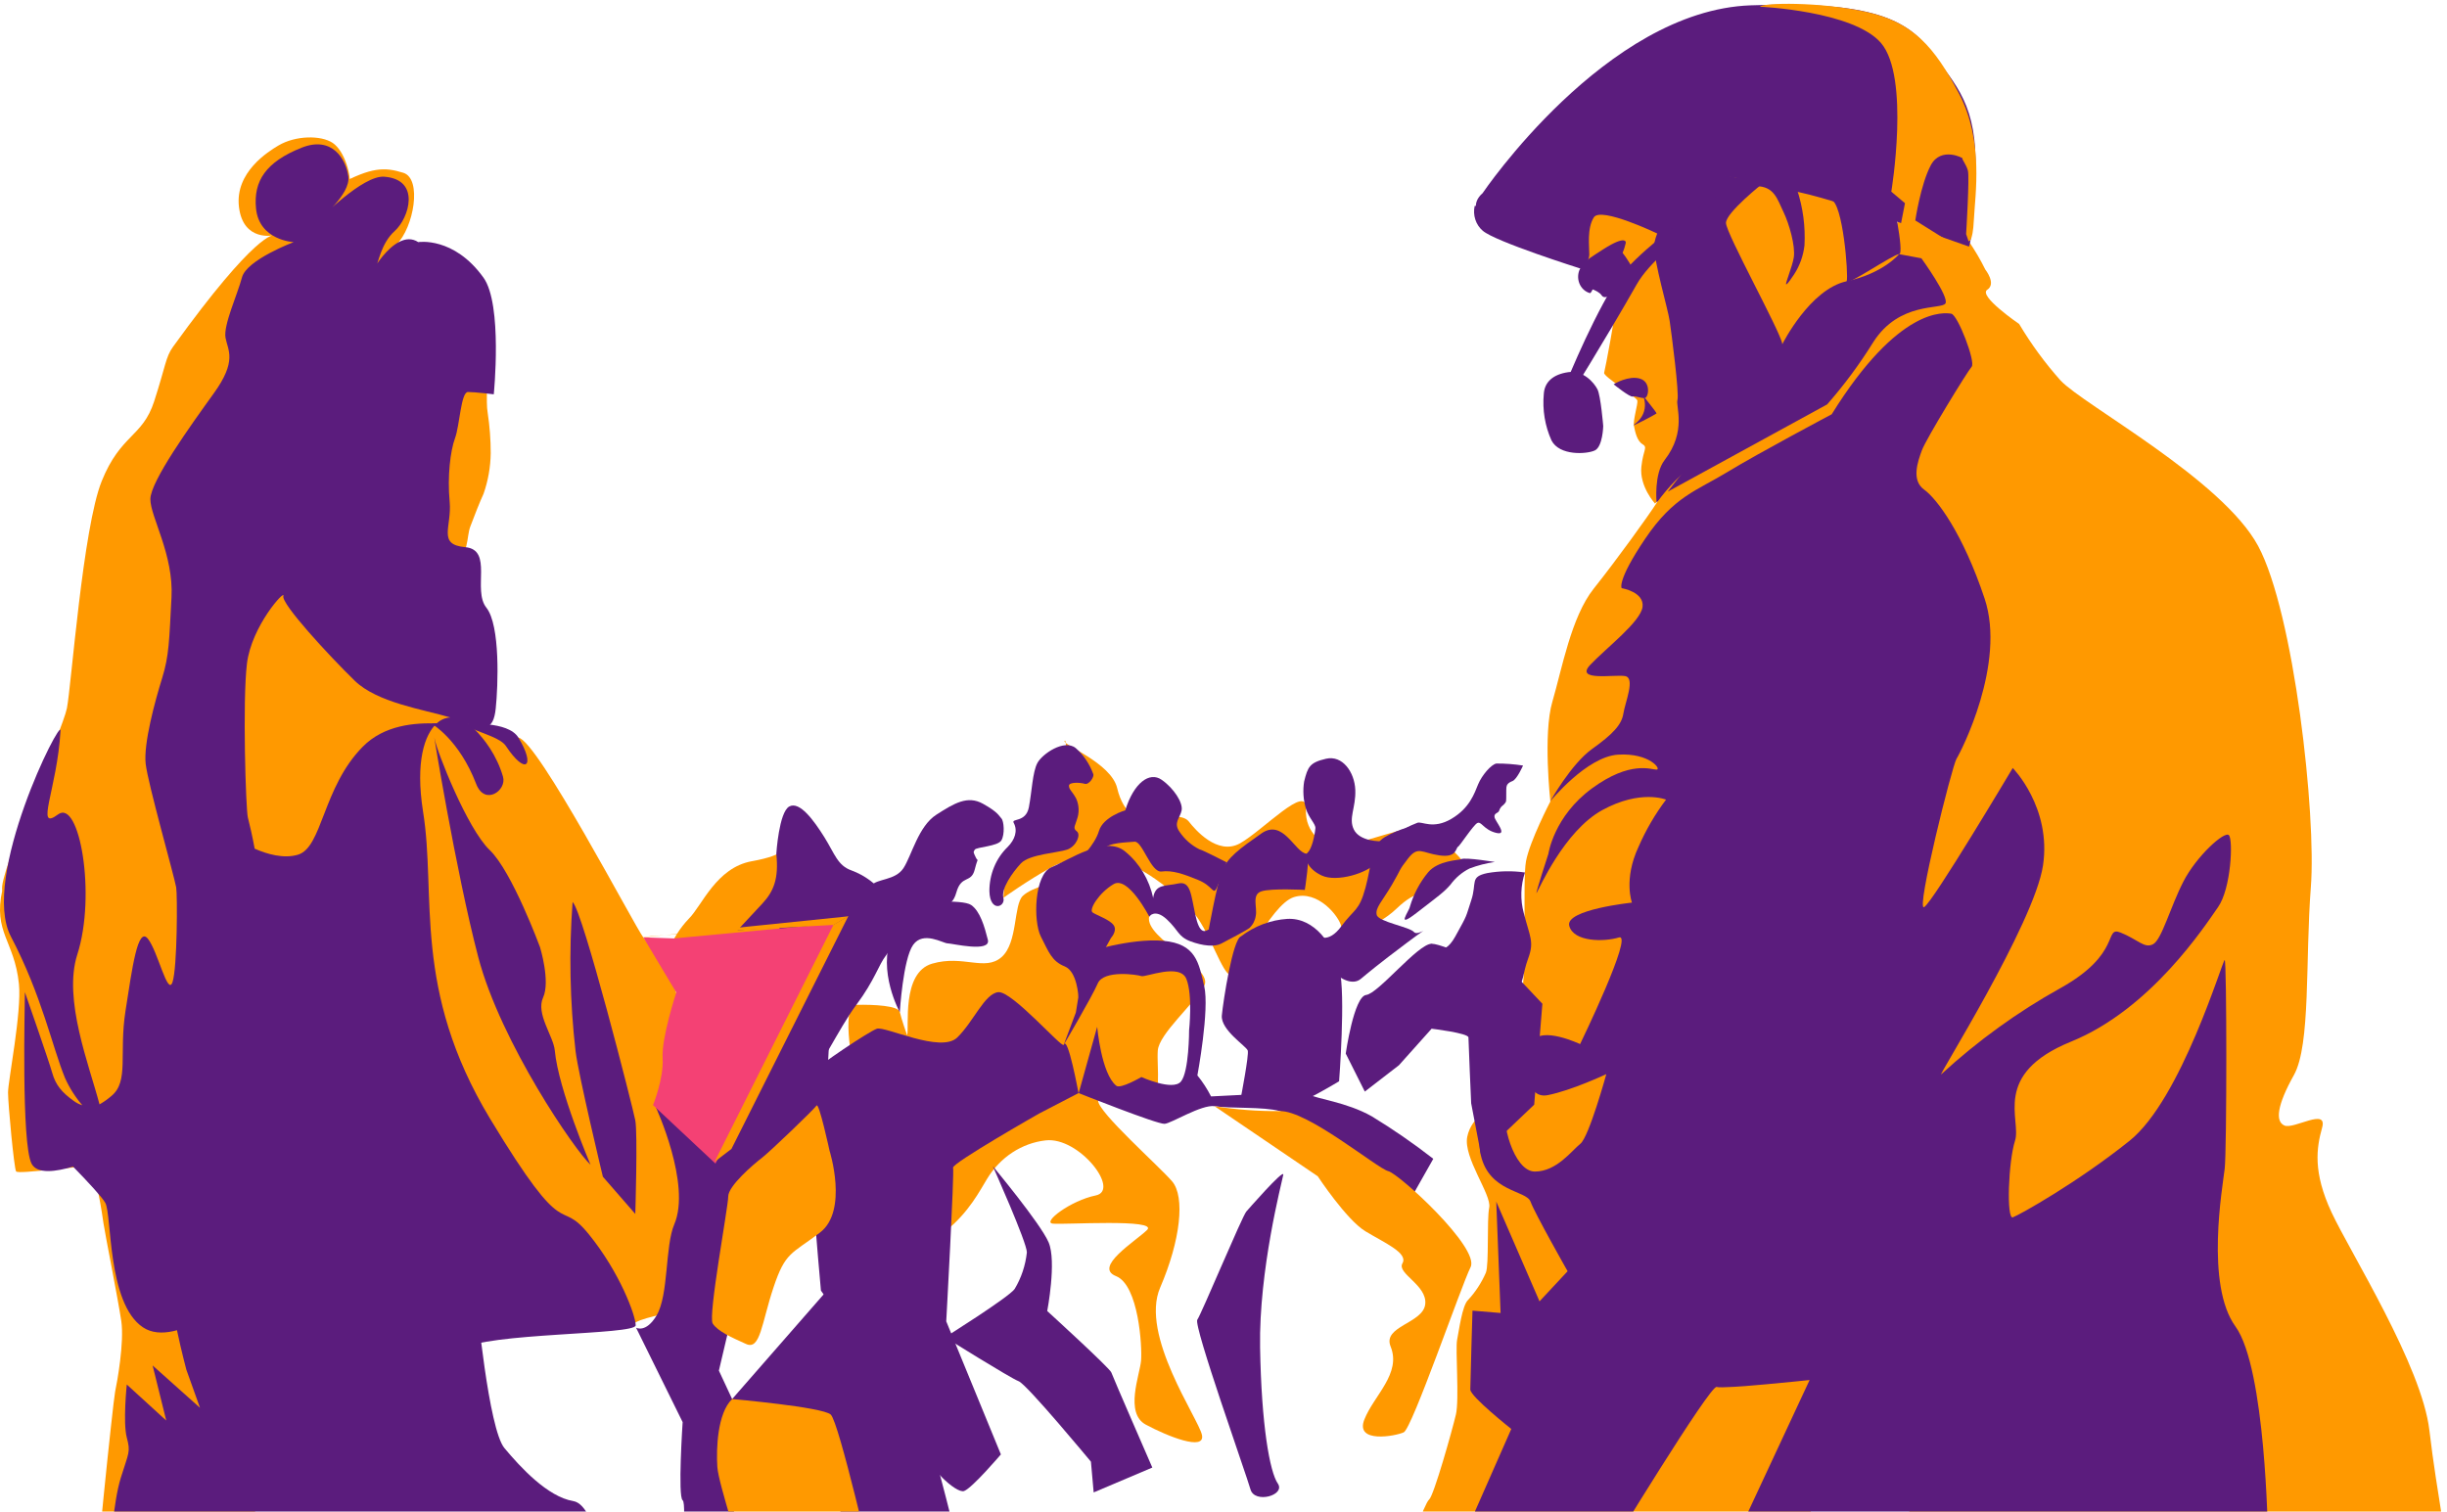 <svg width="573" height="354" viewBox="0 0 573 354" fill="none" xmlns="http://www.w3.org/2000/svg">
<path d="M183.905 196.899C184.214 198.192 184.47 200.194 176.079 201.693C167.688 203.192 164.35 212.185 161.269 215.194C159.238 217.33 157.621 219.877 156.514 222.688C156.514 222.688 176.079 219.988 178.595 220.892C181.111 221.796 189.491 206.487 189.779 205.595C190.067 204.702 183.627 195.698 183.905 196.899Z" fill="#FF9900"/>
<path d="M249.304 173.501C248.494 174.37 260.212 178.604 261.608 184.599C263.005 190.594 266.94 192.997 269.712 192.093C272.484 191.189 276.973 190.594 278.369 192.391C279.766 194.187 285.086 200.491 290.396 197.494C295.706 194.496 306.123 183.386 305.803 189.393C305.483 195.4 310.238 198.089 313.032 198.398C315.825 198.706 333.695 191.601 335.241 193.821C336.787 196.041 341.318 200.137 342.129 201.224C342.939 202.311 338.184 204.656 335.667 207.414C333.151 210.171 332.042 208.008 327.01 212.814C321.977 217.619 314.567 219.336 314.077 216.979C313.586 214.622 308.564 208.317 302.967 210.114C297.369 211.91 290.108 228.683 288.178 228.386C286.249 228.088 283.391 218.752 279.915 214.267C276.439 209.782 264.988 200.537 259.945 201.681C254.902 202.825 251.81 200.022 246.234 203.1C240.657 206.178 234.975 210.262 234.975 210.262C234.975 210.262 235.071 200.182 240.668 197.185C246.266 194.187 248.494 187.585 248.771 186.681C249.049 185.778 250.147 172.62 249.304 173.501Z" fill="#FF9900"/>
<path d="M212.416 242.482C212.97 240.685 211.019 227.791 218.28 225.686C225.541 223.58 230.605 227.539 234.497 224.187C238.389 220.834 237.29 211.887 239.529 209.793C241.768 207.699 247.068 206.796 249.029 205.594C250.991 204.393 264.404 201.99 264.681 204.393C264.958 206.796 270.13 209.45 269.085 214.69C268.04 219.93 284.427 226.612 281.965 230.926C279.502 235.239 271.388 242.15 271.111 246.051C270.833 249.953 272.23 258.042 268.871 257.493C265.513 256.944 257.143 255.09 257.143 257.79C257.143 260.491 271.398 273.088 274.469 276.68C277.54 280.273 276.452 290.467 271.665 301.566C266.878 312.664 280.61 332.16 281.453 336.062C282.295 339.963 273.35 336.359 268.317 333.659C263.285 330.959 266.92 321.966 267.198 318.659C267.475 315.353 266.632 300.971 261.323 298.865C256.013 296.76 265.801 290.776 268.594 288.076C271.388 285.376 249.029 286.875 246.513 286.577C243.997 286.28 250.703 281.177 256.578 279.976C262.453 278.774 252.665 266.177 244.85 267.081C242.087 267.394 239.424 268.363 237.054 269.919C234.684 271.474 232.667 273.577 231.149 276.074C229.475 278.774 226.959 283.877 221.372 288.374C215.785 292.87 203.481 294.369 211.03 282.653C218.578 270.937 219.975 255.96 213.823 257.161C207.671 258.363 200.687 254.758 200.41 253.26C200.133 251.761 196.529 235.411 200.57 235.331C204.611 235.251 210.39 235.525 210.71 237.035C211.03 238.546 212.416 242.482 212.416 242.482Z" fill="#FF9900"/>
<path d="M148.858 310.399C148.858 310.399 146.523 309.872 153.72 308.11C160.917 306.348 167.847 284.381 166.312 276.509C164.777 268.637 159.169 235.548 158.316 232.447C157.463 229.347 152.643 222.15 150.607 219.496C148.57 216.841 125.86 173.363 121.393 172.757C115.917 171.808 110.554 170.219 105.4 168.02C101.87 166.361 94.546 167.196 90.302 182.894C86.059 198.592 86.037 243.752 95.697 256.12C105.357 268.488 129.261 295.868 132.737 301.657C136.213 307.447 148.858 310.399 148.858 310.399Z" fill="#FF9900"/>
<path d="M17.203 163.695C17.203 163.695 2.745 198.523 0.549 208.455C-1.647 218.386 3.385 220.308 4.43 230.411C5.123 236.99 1.882 253.145 1.882 255.868C1.882 258.591 3.289 273.58 3.769 274.346C4.249 275.113 19.517 272.813 20.946 273.328C22.374 273.843 23.995 284.701 24.24 286.543C24.485 288.385 27.663 304.38 28.398 309.369C29.134 314.357 27.418 323.797 26.959 325.936C26.501 328.076 21.692 374.093 22.31 374.265C22.929 374.437 59.372 372.926 58.743 373.43C58.114 373.933 62.496 317.218 61.867 315.547C61.238 313.877 49.648 269.873 49.179 269.873C48.71 269.873 41.822 168.203 41.204 167.871C40.585 167.54 17.203 163.695 17.203 163.695Z" fill="#FF9900"/>
<path d="M70.726 126.041C73.264 127.666 91.997 142.334 95.025 143.959C98.053 145.583 110.219 158.627 111.232 161.888C112.244 165.148 112.18 169.714 109.174 169.611C106.167 169.508 101.614 165.686 96.038 171.121C90.462 176.556 90.984 171.67 84.907 186.876C78.829 202.082 83.382 211.864 71.739 215.663C60.096 219.461 52.995 211.624 51.481 204.69C49.967 197.757 47.952 165.148 49.978 155.915C52.004 146.682 70.726 126.041 70.726 126.041Z" fill="#FF9900"/>
<path d="M113.716 85.664C114.345 87.403 113.716 94.12 114.195 96.671C114.671 99.803 114.91 102.971 114.91 106.145C114.863 109.386 114.297 112.594 113.236 115.63C112.287 117.678 111.103 120.744 110.133 123.307C109.163 125.87 109.899 130.172 106.316 131.247C102.734 132.323 97.008 128.959 96.294 126.121C95.579 123.284 94.865 103.33 97.488 97.186C100.111 91.042 109.664 74.406 113.716 85.664Z" fill="#FF9900"/>
<path d="M93.544 62.267C92.254 58.708 86.699 63.319 92.819 57.301C96.913 53.285 98.885 41.855 94.45 40.47C90.014 39.086 86.933 39.155 79.257 43.274C75.183 45.47 78.02 42.255 75.248 47.015C72.475 51.775 73.04 54.143 72.667 59.887C72.294 65.63 73.595 74.761 75.621 76.34C77.647 77.918 85.035 73.17 87.626 71.98C90.217 70.79 93.544 62.267 93.544 62.267Z" fill="#FF9900"/>
<path d="M81.879 45.47C82.561 41.088 80.621 35.299 77.902 33.468C75.183 31.637 69.202 31.695 65.182 34.086C62.911 35.447 54.957 40.299 55.959 48.502C56.962 56.706 64.105 55.104 64.105 55.104C64.105 55.104 60.118 54.04 40.531 81.202C38.761 83.651 38.825 85.584 36.096 94.005C33.367 102.426 28.259 101.682 23.824 112.666C19.389 123.65 16.691 160.721 15.667 165.881C14.644 171.041 -0.624 205.308 0.549 208.455C1.721 211.601 23.11 270.925 23.11 270.925C30.989 278.831 53.241 261.234 55.586 248.042C57.932 234.85 53.241 217.242 51.481 204.656C49.722 192.07 43.293 156.27 47.387 149.988C51.481 143.707 59.681 121.705 64.958 109.142C70.236 96.579 70.225 65.79 71.356 63.273C72.486 60.756 81.879 45.47 81.879 45.47Z" fill="#FF9900"/>
<path d="M446.086 47.587C446.364 48.948 458.412 52.735 461.013 56.511C462.457 58.613 463.755 60.828 464.894 63.136C464.894 63.136 467.538 66.442 465.342 67.861C463.146 69.28 472.805 75.87 472.805 75.87C475.633 80.609 478.883 85.042 482.508 89.108C487.839 94.829 520.401 112.277 528.781 127.883C537.162 143.49 542.44 190.812 541.117 207.802C539.795 224.793 541.117 244.69 537.151 251.784C533.185 258.877 532.748 262.664 534.944 263.603C537.14 264.541 545.084 259.346 543.762 264.083C542.44 268.82 541.555 274.483 545.969 283.946C550.383 293.408 567.122 319.883 568.882 335.021C570.641 350.158 573.722 363.865 572.848 366.702C571.973 369.54 452.537 362.446 450.33 364.334C448.123 366.222 437.994 306.165 436.235 279.667C434.475 253.168 445.926 84.829 445.926 84.829L438.719 66.442L446.086 47.587Z" fill="#FF9900"/>
<path d="M372.412 46.98C372.114 47.781 371.41 67.346 371.41 67.346C371.41 67.346 378.65 68.49 378.5 70.87C378.351 73.25 375.888 86.465 375.632 87.312C375.376 88.158 383.277 92.975 383.416 93.822C383.554 94.668 382.349 98.501 382.616 99.771C382.883 101.041 383.277 103.204 384.599 104.016C385.921 104.829 384.791 105.24 384.354 109.268C383.842 113.925 387.553 117.952 387.553 117.952C387.553 117.952 409.314 91.98 408.781 92.266C408.248 92.552 438.731 66.499 438.731 66.499L445.064 60.985L439.658 32.53C439.658 32.53 411.158 24.452 410.103 24.177C409.047 23.903 372.412 46.98 372.412 46.98Z" fill="#FF9900"/>
<path d="M347.164 45.253C347.164 45.253 376.037 2.461 409.932 1.249C436.171 0.322 445.927 3.686 452.004 11.832C458.082 19.978 463.082 24.612 462.581 40.367C462.08 56.122 461.056 57.747 461.056 57.747C461.056 57.747 427.652 45.791 419.549 44.703C411.446 43.617 400.357 37.106 380.099 43.617C359.841 50.127 353.273 52.861 349.179 51.774C345.085 50.688 344.626 47.427 347.164 45.253Z" fill="#5B1C7D"/>
<path d="M396.934 39.52C395.569 40.493 387.338 53.674 387.338 57.575C387.338 61.477 390.537 72.209 390.974 75.138C391.411 78.067 393.245 92.209 392.797 93.673C392.349 95.138 395.025 101.007 389.801 107.735C387.253 111.019 387.914 117.689 387.914 117.689C389.202 116.774 390.437 115.777 391.613 114.703C393.053 113.41 410.976 94.165 413.705 90.744C416.435 87.323 417.799 83.433 417.341 80.504C416.883 77.575 404.163 54.646 404.163 52.209C404.163 49.772 412.799 42.941 412.799 42.941L396.934 39.52Z" fill="#5B1C7D"/>
<path d="M428.783 46.843C431.513 47.324 432.877 64.406 432.43 65.871C431.982 67.335 443.337 59.521 444.702 59.521C446.066 59.521 442.879 44.887 442.879 44.887L428.783 46.843Z" fill="#5B1C7D"/>
<path d="M449.882 65.973C448.56 66.442 427.854 84.417 419.474 91.98C411.094 99.543 399.643 106.637 397.446 108.055C393.865 110.744 390.678 113.991 387.989 117.689C385.984 120.824 378.489 131.224 373.201 137.849C367.912 144.474 365.737 156.762 363.509 164.336C361.28 171.91 363.04 187.7 363.04 187.7C363.04 187.7 358.22 196.967 357.335 201.693C356.45 206.418 357.783 228.649 356.013 234.324C354.243 239.999 352.932 252.768 352.495 255.125C352.058 257.482 352.687 266.658 352.687 266.658C352.687 266.658 351.493 257.951 350.501 258.58C349.509 259.209 344.573 261.349 343.581 266.223C342.59 271.097 349.318 279.815 348.72 282.79C348.123 285.765 348.72 296.177 347.931 298.088C346.896 300.449 345.49 302.601 343.773 304.449C342.387 305.73 341.641 311.669 341.204 313.797C340.767 315.925 341.747 327.744 340.926 331.268C340.105 334.792 335.745 350.318 334.646 351.199C333.548 352.08 329.188 364.391 329.188 364.391C329.188 364.391 416.414 366.817 418.376 366.393C420.338 365.97 438.42 314.907 438.42 314.907C438.42 314.907 442.355 161.785 440.788 161.373C439.22 160.961 449.882 65.973 449.882 65.973Z" fill="#FF9900"/>
<path d="M417.414 80.504C417.414 80.504 423.811 67.724 432.426 65.87C441.041 64.017 444.699 59.52 444.699 59.52L449.923 60.493C449.923 60.493 456.491 69.555 455.552 71.065C454.614 72.575 444.763 70.561 438.664 80.115C435.447 85.297 431.83 90.181 427.852 94.714L390.535 115.138L417.414 80.504Z" fill="#5B1C7D"/>
<path d="M428.918 97.026C428.918 97.026 411.859 106.064 404.577 110.504C397.295 114.943 391.953 116.225 385.247 126.167C378.54 136.11 379.734 137.746 379.734 137.746C379.734 137.746 385.065 138.627 384.628 142.128C384.191 145.629 376.099 151.762 372.377 155.709C368.656 159.657 378.092 157.906 380.545 158.341C382.997 158.776 380.545 164.473 380.139 167.105C379.734 169.737 377.687 171.922 372.793 175.423C367.899 178.924 362.995 187.7 362.995 187.7C362.995 187.7 371.525 177.185 378.913 176.739C386.302 176.293 389.128 180.251 387.901 180.251C386.675 180.251 381.771 178.055 372.793 184.633C363.816 191.212 362.579 199.965 362.579 199.965C362.579 199.965 359.38 209.748 359.828 209.118C360.276 208.489 366.225 194.633 375.203 189.725C384.18 184.816 390.13 187.276 390.13 187.276C387.564 190.676 385.394 194.399 383.669 198.363C380.118 205.972 382.144 211.395 382.144 211.395C382.144 211.395 366.449 213.031 367.462 216.83C368.475 220.628 375.565 220.628 379.105 219.553C382.645 218.477 370 244.53 370 244.53C370 244.53 360.884 240.193 358.858 243.992C356.832 247.791 356.832 257.573 362.408 256.486C367.985 255.399 376.141 251.566 376.141 251.566C376.141 251.566 372.1 266.234 370.074 267.859C368.049 269.484 364.498 274.381 359.412 274.381C354.327 274.381 351.309 261.887 352.823 259.713C354.337 257.539 344.731 261.887 346.756 270.571C348.782 279.255 357.419 278.728 358.399 281.44C359.38 284.152 367.078 297.721 367.078 297.721L360.5 304.781L350.371 281.429L351.384 307.504L344.805 306.955C344.805 306.955 344.294 323.797 344.294 325.433C344.294 327.069 353.889 334.666 353.889 334.666L340.732 364.54L376.674 363.396C376.674 363.396 400.461 324.289 401.986 324.826C403.511 325.364 423.747 323.202 423.747 323.202L404.012 365.535L531.061 359.563C531.061 359.563 530.56 320.444 523.47 310.673C516.38 300.902 520.431 278.076 520.943 273.729C521.455 269.381 521.444 224.839 520.943 224.839C520.442 224.839 510.814 257.436 498.67 267.173C486.526 276.909 472.846 284.564 471.332 285.101C469.818 285.639 470.266 272.07 471.844 267.173C473.422 262.276 466.236 251.566 484.98 243.946C503.724 236.326 516.348 216.784 519.397 212.436C522.446 208.088 522.947 196.681 521.934 195.606C520.922 194.53 514.343 200.491 511.272 206.464C508.202 212.436 506.208 220.045 504.182 221.132C502.156 222.219 500.642 220.045 496.591 218.42C492.539 216.796 497.092 223.306 482.421 231.452C472.461 236.992 463.128 243.741 454.603 251.566C453.089 253.191 476.375 216.258 478.401 202.677C480.427 189.096 471.311 179.862 471.311 179.862C471.311 179.862 452.578 211.361 450.562 212.448C448.547 213.535 457.141 179.267 458.154 177.688C459.167 176.109 469.797 155.412 464.732 140.206C459.668 125 453.591 116.842 450.562 114.668C447.534 112.495 449.038 108.158 450.051 105.435C451.064 102.712 460.713 86.969 461.694 85.882C462.675 84.795 458.431 73.696 456.906 73.468C455.382 73.239 444.688 71.625 428.918 97.026Z" fill="#5B1C7D"/>
<path d="M345.317 48.216C345.082 49.276 345.133 50.386 345.466 51.416C345.798 52.446 346.398 53.352 347.194 54.029C350.019 56.557 370.021 62.873 370.021 62.873C370.021 62.873 372.154 61.603 372.154 59.589C372.154 57.575 371.599 53.491 373.22 50.905C374.841 48.319 388.253 54.772 388.253 54.772L400.131 36.054C400.131 36.054 369.211 37.77 368.422 37.988C367.633 38.205 358.997 48.971 358.997 48.971L345.317 48.216Z" fill="#5B1C7D"/>
<path d="M411.191 39.681C411.021 39.864 383.928 56.706 377.723 67.014C371.518 77.323 365.803 91.968 365.803 91.968L367.082 93.673C367.082 93.673 375.974 79.451 383.299 66.534C388.918 56.614 412.631 42.507 412.631 42.507L411.191 39.681Z" fill="#5B1C7D"/>
<path d="M361.504 92.243C361.685 89.451 363.7 87.666 367.229 87.163C370.759 86.659 373.285 89.646 374.064 91.179C374.842 92.712 375.418 99.783 375.418 99.783C375.418 99.783 375.311 104.634 373.435 105.504C371.558 106.373 365.172 106.808 363.295 103.135C361.773 99.751 361.153 95.982 361.504 92.243Z" fill="#5B1C7D"/>
<path d="M370.02 62.873C370.457 61.911 369.956 61.866 375.437 58.376C380.917 54.886 380.704 56.831 380.704 56.831C380.704 56.831 380.192 59.211 379.637 59.578C378.02 60.001 376.62 61.085 375.735 62.598C373.677 65.527 372.824 68.651 372.313 68.651C371.764 68.501 371.254 68.218 370.824 67.822C370.394 67.427 370.055 66.93 369.833 66.371C369.611 65.812 369.513 65.205 369.545 64.598C369.578 63.991 369.74 63.401 370.02 62.873Z" fill="#5B1C7D"/>
<path d="M405.549 48.914C405.549 48.914 406.903 43.548 411.189 43.594C415.475 43.639 416.147 46.569 417.661 49.726C418.93 52.369 420.455 57.575 420.039 60.298C419.698 62.484 417.906 66.648 418.269 66.591C418.631 66.534 419.484 65.161 420.145 64.211C421.442 62.211 422.265 59.902 422.544 57.484C422.784 53.044 422.193 48.597 420.807 44.406C419.922 41.786 414.175 38.949 413.62 38.949C413.066 38.949 405.442 41.431 404.557 44.761C403.673 48.09 405.549 48.914 405.549 48.914Z" fill="#5B1C7D"/>
<path d="M377.85 90.001C378.074 89.841 381.4 87.895 384.012 88.673C386.625 89.451 386.038 92.953 385.238 93.181C384.439 93.41 382.989 92.644 382.338 92.873C381.688 93.101 377.85 90.001 377.85 90.001Z" fill="#5B1C7D"/>
<path d="M384.364 92.06C384.503 91.9 386.955 96.282 382.669 99.44C381.4 100.366 387.701 97.048 387.882 96.843C388.064 96.636 384.236 92.186 384.364 92.06Z" fill="#5B1C7D"/>
<path d="M371 67.163C371 67.163 374.199 67.862 375.052 69.177C375.905 70.493 378.314 68.353 378.879 67.541C379.444 66.729 382.078 62.965 381.982 62.404C381.886 61.843 379.444 58.273 379.156 58.377C378.869 58.479 371.469 67.266 371 67.163Z" fill="#5B1C7D"/>
<path d="M412.117 1.569C412.117 1.569 433.942 2.542 440.446 10.047C447.334 18.056 442.877 44.887 442.877 44.887L446.076 47.587L445.01 53.044C447.917 53.349 450.752 54.193 453.39 55.539C456.057 56.881 458.563 58.564 460.854 60.55L461.141 59.532L448.496 51.626C448.496 51.626 449.733 43.228 452.111 38.72C454.488 34.212 459.851 37.049 459.574 37.129C459.297 37.209 460.395 38.434 460.811 39.944C461.227 41.454 460.395 54.818 460.395 54.818L460.96 56.477C460.96 56.477 461.941 57.083 462.218 51.363C462.496 45.642 464.553 33.033 458.774 22.004C452.996 10.974 447.952 5.196 437.003 2.782C426.053 0.368 412.778 0.631 412.117 1.569Z" fill="#FF9900"/>
<path d="M355.351 228.912C353.432 228.569 338.43 221.029 335.232 221.029C332.033 221.029 322.789 232.676 319.91 233.02C317.032 233.363 315.123 246.749 315.123 246.749L319.59 255.651L327.576 249.484L335.232 240.926C335.232 240.926 343.857 241.955 343.857 242.974C343.857 243.992 344.497 258.397 344.497 258.397L346.821 270.559L359.253 258.717L361.173 235.079L355.351 228.912Z" fill="#5B1C7D"/>
<path d="M321.232 261.452C315.272 258.077 308.139 257.345 306.54 256.315C305.474 255.663 292.519 256.315 283.585 256.784C282.688 255.024 281.616 253.374 280.386 251.864C280.386 251.864 283.265 236.452 281.985 230.96C280.706 225.469 280.066 221.029 272.389 220.343C264.713 219.656 254.2 223.089 254.2 223.089L251.929 237.127L249.082 244.702C249.082 244.702 255.661 233.546 257.057 230.32C258.454 227.093 266.323 228.26 267.272 228.604C268.22 228.947 276.302 225.469 277.816 229.29C279.33 233.111 278.445 241.281 278.445 241.281C278.445 241.281 278.445 251.04 276.526 253.306C274.607 255.571 267.272 252.242 267.272 252.242C267.272 252.242 262.41 255.091 261.407 254.29C257.878 251.498 256.919 240.48 256.919 240.48L252.59 256.006C252.59 256.006 270.929 263.317 272.699 263.203C274.309 263.1 281.335 258.626 284.427 259.072C288.223 259.667 295.867 259.152 299.663 260.216C303.459 261.28 321.584 274.118 321.584 274.118L330.199 280.983L335.626 271.395C331.004 267.796 326.199 264.477 321.232 261.452Z" fill="#5B1C7D"/>
<path d="M232.471 273.111C232.471 273.111 240.521 291.108 240.457 293.316C240.128 296.372 239.147 299.305 237.589 301.886C236.224 303.831 221.297 313.19 221.297 313.19C221.297 313.19 236.629 322.778 238.537 323.488C240.446 324.197 255.458 342.332 255.458 342.332L256.098 349.529L269.831 343.705C269.831 343.705 260.576 322.458 260.235 321.44C259.894 320.421 245.223 307.046 245.223 307.046C245.223 307.046 247.462 295.399 245.542 290.948C243.623 286.497 232.471 273.111 232.471 273.111Z" fill="#5B1C7D"/>
<path d="M291.859 283.729C290.899 284.758 281.325 307.756 280.365 309.083C279.406 310.41 291.859 345.387 292.818 348.819C293.778 352.252 301.114 350.192 299.216 347.446C297.318 344.701 295.377 333.717 295.068 315.593C294.759 297.47 300.175 276.875 300.495 275.159C300.815 273.443 291.859 283.729 291.859 283.729Z" fill="#5B1C7D"/>
<path d="M290.579 219.312C288.671 219.999 286.432 234.392 286.112 237.813C285.792 241.234 291.859 245.01 292.179 246.04C292.498 247.07 290.569 257.035 290.569 257.035C290.569 257.035 303.363 257.035 303.672 258.031C303.981 259.026 313.567 253.237 313.567 253.237C313.567 253.237 315.145 232.836 313.652 227.024C312.159 221.212 307.82 214.862 301.433 215.205C297.528 215.456 293.767 216.88 290.579 219.312Z" fill="#5B1C7D"/>
<path d="M249.085 244.701C248.722 245.594 236.951 232.024 233.752 232.367C230.554 232.711 228.006 239.232 224.157 242.985C220.308 246.738 207.236 240.251 205.317 240.937C203.398 241.624 191.595 249.495 189.675 251.555C187.756 253.614 192.234 302.264 192.234 302.264C192.234 302.264 218.09 338.236 217.45 340.627C216.81 343.018 223.847 349.883 225.756 349.197C227.664 348.51 234.371 340.627 234.371 340.627L221.576 309.46C221.576 309.46 223.496 274.507 223.176 273.477C222.856 272.447 243.295 260.811 243.295 260.811L252.55 256.006C252.55 256.006 250.033 242.276 249.085 244.701Z" fill="#5B1C7D"/>
<path d="M212.98 211.659C214.548 211.384 225.295 210.514 227.395 211.945C229.496 213.375 230.541 217.002 231.319 220.091C232.097 223.18 222.939 220.938 221.894 220.938C220.849 220.938 216.19 217.951 213.823 221.292C211.456 224.633 210.699 237.059 210.699 237.059C210.699 237.059 205.368 227.402 208.865 219.118C212.362 210.835 212.98 211.659 212.98 211.659Z" fill="#5B1C7D"/>
<path d="M194.706 301.04L171.441 327.664C171.441 327.664 195.474 346.382 196.647 348.877C197.819 351.371 194.312 375.924 196.252 375.501C198.193 375.078 225.711 367.606 225.711 367.606C225.711 367.606 217.576 333.911 216.414 333.488C215.252 333.064 194.706 301.04 194.706 301.04Z" fill="#5B1C7D"/>
<path d="M176.867 246.132C176.867 247.379 172.603 303.534 172.219 304.792C171.835 306.051 168.338 321.005 168.338 321.005L171.44 327.664L171.835 344.723C171.835 344.723 171.056 353.453 172.219 354.7C173.381 355.947 177.294 370.1 177.294 371.348C177.294 372.595 164.883 368.43 161.781 369.677C158.678 370.924 161.013 352.206 159.851 351.371C158.689 350.535 159.851 333.064 159.851 333.064L148.943 310.948C148.943 310.948 151.236 312.298 153.752 308.076C156.599 303.293 155.714 291.829 157.889 286.749C161.919 277.356 153.56 259.289 153.56 259.289L176.867 246.132Z" fill="#5B1C7D"/>
<path d="M249.305 226.326C246.309 225.125 245.594 223.008 243.739 219.359C241.884 215.709 242.193 204.771 246.213 203.112C250.232 201.453 258.879 195.48 263.517 199.462C266.82 202.166 269.133 206.029 270.053 210.377C270.242 211.122 270.256 211.906 270.095 212.659C269.933 213.411 269.6 214.109 269.125 214.69C269.125 214.69 264.178 205.068 260.777 207.059C257.376 209.05 254.913 213.031 255.84 213.695C256.768 214.359 259.849 215.354 260.777 216.681C261.705 218.008 260.159 219.656 260.159 219.656L252.525 233.512C252.525 233.512 252.301 227.539 249.305 226.326Z" fill="#5B1C7D"/>
<path d="M283.041 217.677C283.041 217.677 284.896 207.379 286.122 204.118C287.349 200.858 290.27 198.775 295.377 195.194C300.484 191.613 303.235 199.691 305.933 199.931C306.903 200.022 305.538 208.421 305.538 208.421C305.538 208.421 297.723 207.986 295.377 208.752C293.031 209.519 294.46 212.459 294.055 214.473C293.902 215.577 293.384 216.584 292.594 217.311L283.041 217.677Z" fill="#5B1C7D"/>
<path d="M179.428 224.587C179.428 224.587 184.354 218.088 188.512 223.363C192.67 228.637 192.67 237.573 192.67 237.573L196.839 228.237C196.839 228.237 192.222 217.242 188.075 213.214C183.927 209.187 182.029 220.525 179.428 224.587Z" fill="#5B1C7D"/>
<path d="M148.858 310.398C148.858 312.687 113.748 312.08 107.99 316.016C102.233 319.952 77.07 328.956 67.112 325.021C59.84 322.137 52.015 319.3 48.315 308.499C43.4 311.359 37.493 313.556 33.463 310.856C25.072 305.227 26.234 284.54 24.656 281.714C23.909 280.376 20.647 276.852 17.107 273.225C13.237 274.369 8.705 275.101 7.383 272.515C4.973 267.767 5.826 235.399 5.826 232.367C5.826 232.367 11.424 248.385 12.224 251.246C13.023 254.106 14.463 255.822 17.245 257.824C17.867 258.285 18.555 258.633 19.282 258.854C17.644 256.958 16.278 254.81 15.23 252.481C12.256 245.262 9.814 233.191 2.564 219.37C-4.686 205.548 14.377 167.654 14.175 171.132C13.364 184.953 8.087 194.839 13.588 190.743C18.61 186.99 22.577 209.644 18.099 223.557C14.719 234.06 20.924 249.552 23.302 258.648C24.281 258.09 25.209 257.435 26.074 256.692C30.264 253.259 27.812 246.841 29.39 236.726C30.968 226.612 32.268 216.898 34.625 219.85C36.981 222.802 39.252 233.385 40.393 230.022C41.534 226.658 41.555 209.427 41.257 207.825C40.713 204.873 34.657 183.626 34.113 178.901C33.569 174.175 36.309 164.141 37.962 158.832C39.615 153.524 39.615 149.977 40.158 139.942C40.702 129.908 35.211 121.053 35.211 116.911C35.211 112.769 44.562 99.748 50.063 92.117C55.565 84.485 53.369 82.083 52.814 79.131C52.26 76.179 55.565 69.097 56.663 64.966C57.761 60.836 68.765 56.705 68.765 56.705C68.765 56.705 60.683 56.328 59.947 48.811C59.318 42.369 62.282 37.918 70.609 34.6C77.753 31.74 81.026 37.243 81.57 41.374C82.114 45.504 74.831 51.385 74.831 51.385C74.831 51.385 84.918 41.019 89.961 41.385C98.65 42.026 95.75 51.122 92.456 54.074C89.161 57.026 88.607 61.717 87.871 62.849C85.035 67.243 92.072 52.827 97.936 56.705C97.936 56.705 106.253 55.321 113.215 65.023C117.736 71.316 115.625 92.346 115.625 92.346C115.625 92.346 111.232 91.808 109.579 91.808C107.927 91.808 107.649 99.668 106.551 102.62C105.453 105.572 104.739 111.579 105.293 117.494C105.847 123.409 102.34 127.551 108.939 128.146C115.539 128.741 110.592 138.18 113.887 142.311C117.181 146.441 116.637 160.617 116.083 165.926C115.529 171.235 113.332 171.235 107.841 168.878C109.462 170.274 106.668 169.599 102.254 169.439C103.136 168.586 104.267 168.088 105.453 168.031C99.152 166.144 88.394 164.599 83.062 159.427C77.007 153.524 65.801 141.373 66.355 139.599C66.909 137.826 58.892 146.579 57.825 155.434C56.759 164.29 57.569 189.656 58.039 191.452C58.508 193.249 59.105 195.88 59.638 198.763C62.602 200.068 66.43 201.155 69.746 200.182C75.514 198.489 75.514 184.427 84.95 174.873C89.993 169.759 97.19 169.256 102.254 169.439C99.429 172.024 97.233 178.363 99.056 190.033C102.254 209.713 96.433 231.646 114.772 262.024C133.11 292.401 130.498 280.01 137.834 289.014C145.169 298.019 148.858 308.144 148.858 310.398Z" fill="#5B1C7D"/>
<path d="M40.702 302.287C39.007 303.431 43.634 320.776 43.634 320.776L46.833 329.712L35.734 319.792L38.932 332.698L29.688 324.254C29.688 324.254 28.761 333.19 29.688 336.668C30.616 340.147 30.147 340.101 28.291 346.096C26.436 352.092 25.988 362.48 25.519 364.963C25.05 367.446 24.592 371.416 24.592 371.416L142.099 373.396C142.099 373.396 140.243 352.549 134.23 351.554C128.217 350.558 121.851 343.613 118.12 339.151C114.388 334.689 111.637 304.895 111.637 304.895L40.702 302.287Z" fill="#5B1C7D"/>
<path d="M107.819 168.867C106.167 166.579 114.888 171.91 117.788 181.91C118.716 185.137 113.524 188.775 111.519 183.638C107.5 173.123 101.07 169.496 101.07 169.496L107.819 168.867Z" fill="#5B1C7D"/>
<path d="M138.283 272.79C134.786 269.667 117.258 244.187 112.001 224.198C106.745 204.21 101.168 169.794 101.744 172.929C102.32 176.064 109.421 194.084 114.667 199.084C119.912 204.084 126.448 221.818 126.448 221.818C126.448 221.818 128.922 229.827 127.173 233.626C125.425 237.425 129.604 242.676 129.913 246.029C130.745 255.17 138.283 272.79 138.283 272.79Z" fill="#5B1C7D"/>
<path d="M134.081 211.258C136.406 213.134 148.177 259.312 148.763 262.39C149.349 265.468 148.763 284.312 148.763 284.312L141.172 275.593C141.172 275.593 135.435 251.715 134.774 246.166C133.447 234.585 133.215 222.889 134.081 211.258Z" fill="#5B1C7D"/>
<path d="M109.176 169.611C109.485 170.938 116.884 172.334 118.43 174.668C123.122 181.762 125.499 179.496 121.395 172.757C118.942 168.73 109.176 169.611 109.176 169.611Z" fill="#5B1C7D"/>
<path d="M157.829 219.781L202.055 215.617L176.018 280.456L152.914 258.82C152.914 258.82 155.451 252.596 155.163 247.802C154.875 243.008 158.362 232.447 158.362 232.447L150.643 219.53L157.829 219.781Z" fill="#F44174"/>
<path d="M283.043 217.676C282.083 218.191 280.91 218.889 279.897 214.244C278.884 209.599 278.831 206.235 275.856 206.921C272.882 207.608 270.525 206.921 270.014 210.354C269.897 211.832 269.585 213.284 269.086 214.667C269.086 214.667 270.419 212.722 273.202 215.296C275.984 217.871 275.856 219.37 278.756 220.457C281.657 221.544 284.45 221.807 285.964 220.994C287.478 220.182 292.159 217.791 292.596 217.287C293.033 216.784 290.89 210.686 290.389 210.548C289.888 210.411 284.045 217.15 283.043 217.676Z" fill="#5B1C7D"/>
<path d="M308.277 218.729C308.469 219.358 311.039 221.109 314.078 216.955C317.116 212.802 318.225 213.523 319.75 207.894C321.274 202.265 320.997 197.951 324.313 196.029C327.629 194.107 331.649 192.757 335.242 193.798C338.835 194.839 342.161 197.802 341.468 198.249C340.775 198.695 341.191 200.926 337.044 200.331C332.896 199.736 332.064 198.043 329.708 201.075C327.352 204.107 328.322 203.146 325.976 207.15C323.631 211.155 321.967 212.642 322.383 214.278C322.799 215.914 330.124 217.093 331.094 218.283C332.064 219.473 336.351 215.617 329.431 220.811C322.511 226.006 320.443 227.779 318.641 229.267C316.839 230.754 313.8 229.713 310.346 225.834C306.891 221.955 308.139 218.283 308.277 218.729Z" fill="#5B1C7D"/>
<path d="M335.274 221.029C335.274 221.029 337.726 224.816 340.776 219.324C343.825 213.832 343.121 215.022 344.507 210.869C345.893 206.715 344.092 205.377 348.239 204.484C351.166 203.966 354.148 203.916 357.089 204.336C356.062 207.39 355.965 210.715 356.811 213.832C358.198 219.324 359.306 220.514 357.878 224.37C356.449 228.225 356.907 230.159 355.116 231.646C353.325 233.134 334.922 225.113 334.368 224.667C333.813 224.221 335.274 221.029 335.274 221.029Z" fill="#5B1C7D"/>
<path d="M198.621 214.564C198.461 215.068 202.694 209.095 204.016 207.413C205.338 205.731 209.656 206.269 211.575 203.294C213.494 200.32 215.051 193.512 219.252 190.812C223.453 188.111 226.577 186.235 230.17 188.237C233.763 190.24 233.891 191.063 234.488 191.67C235.085 192.276 235.33 195.4 234.488 196.818C233.646 198.237 228.613 198.363 228.251 199.004C227.888 199.645 227.888 199.519 228.496 200.812C229.104 202.104 229.093 200.297 228.251 203.638C227.408 206.979 225.127 204.782 223.933 209.049C222.738 213.317 219.977 211.624 215.776 214.072C211.575 216.521 209.294 221.406 207.492 223.729C205.69 226.052 204.858 229.518 200.54 235.308C196.222 241.097 191.797 251.074 189.697 251.566C187.596 252.058 185.538 246.452 185.784 240.662C186.029 234.873 198.877 213.809 198.621 214.564Z" fill="#5B1C7D"/>
<path d="M237.376 192.722C236.725 191.578 240.222 192.722 240.926 189.061C241.63 185.4 241.779 180.823 242.92 178.695C244.061 176.567 249.178 173.043 251.876 175.183C253.716 176.801 255.137 178.902 256.002 181.281C256.29 181.899 255.011 183.878 254.008 183.569C253.006 183.26 250.309 183.112 250.309 184.027C250.309 184.942 251.162 185.4 252.025 187.082C252.362 187.841 252.549 188.668 252.573 189.509C252.596 190.35 252.457 191.187 252.164 191.967C251.737 193.489 251.162 193.947 252.164 194.713C253.166 195.48 252.025 198.226 249.882 198.981C247.739 199.736 241.075 200.056 239.081 202.185C237.088 204.313 234.39 208.134 234.955 210.274C235.52 212.413 231.831 213.786 231.682 208.752C231.669 206.797 232.043 204.861 232.778 203.073C233.513 201.284 234.593 199.683 235.947 198.375C237.663 196.647 238.367 194.553 237.376 192.722Z" fill="#5B1C7D"/>
<path d="M263.497 189.782C265.491 183.34 269.169 180.629 272.026 182.631C274.884 184.633 277.038 187.997 276.696 189.782C276.355 191.567 274.703 192.654 276.195 194.793C277.398 196.573 279.006 197.991 280.865 198.912C281.708 199.095 287.209 201.956 287.209 201.956C286.526 204.025 285.747 206.057 284.874 208.043C284.043 209.656 284.043 207.505 280.535 206.075C277.027 204.644 274.532 203.786 272.005 204.107C269.478 204.427 267.506 196.944 265.672 197.127C263.838 197.31 259.498 197.299 258.336 198.912C257.174 200.526 252.664 201.418 252.664 201.418C252.664 201.418 256.332 197.986 257.334 194.622C258.336 191.258 263.497 189.782 263.497 189.782Z" fill="#5B1C7D"/>
<path d="M324.366 196.979C322.862 197.162 318.363 196.979 317.03 194.29C315.697 191.602 317.531 189.176 317.361 184.988C317.19 180.801 314.343 176.808 310.505 177.7C306.667 178.593 306.24 179.611 305.387 183.009C305.041 185.142 305.184 187.333 305.803 189.393C306.496 191.624 308.106 192.986 308.021 193.97C307.85 195.766 307.189 198.798 306.187 199.691C305.185 200.583 306.016 203.444 309.524 205.057C313.032 206.67 320.186 204.519 322.319 202.013C323.588 200.687 324.322 198.88 324.366 196.979Z" fill="#5B1C7D"/>
<path d="M331.894 192.7C332.96 192.299 335.562 194.313 339.869 191.773C344.177 189.233 345.264 185.766 346.128 183.684C346.992 181.602 349.145 179.05 350.393 178.821C352.483 178.811 354.572 178.968 356.641 179.29C356.641 179.29 355.223 182.528 354.167 182.929C353.112 183.329 352.824 183.81 352.749 184.37C352.674 184.931 352.749 187.025 352.674 187.585C352.6 188.146 351.768 188.73 351.544 188.947C351.305 189.226 351.127 189.558 351.022 189.919C350.798 190.48 349.828 190.4 349.956 191.361C350.084 192.322 353.25 195.778 350.329 195.057C347.407 194.336 346.885 192.242 345.915 192.768C344.944 193.295 341.799 198.18 341.426 198.283C339.302 197.721 337.148 197.301 334.975 197.025C332.133 196.725 329.308 196.267 326.51 195.652C326.51 195.652 327.832 194.279 331.894 192.7Z" fill="#5B1C7D"/>
<path d="M342.128 201.224C341.68 201.464 336.797 201.487 334.43 204.279C332.504 206.601 331.051 209.329 330.165 212.288C330.048 213.306 326.615 217.745 331.701 213.81C336.786 209.874 338.098 208.981 339.633 207.208C340.828 205.575 342.366 204.269 344.122 203.398C346.041 202.674 348.023 202.164 350.039 201.876C350.53 201.968 343.077 200.698 342.128 201.224Z" fill="#5B1C7D"/>
<path d="M199.42 203.867C196.115 202.722 195.475 199.965 193.023 196.052C190.571 192.139 187.255 187.574 184.824 188.878C182.393 190.182 181.785 199.965 181.785 199.965C182.393 205.823 181.177 208.764 178.448 211.693L172.68 217.882C172.68 217.882 192.724 216.258 195.155 216.578C197.586 216.898 207.299 209.713 207.299 209.713C205.221 207.027 202.496 205.005 199.42 203.867Z" fill="#5B1C7D"/>
<path d="M198.616 213.569C196.281 214.45 166.459 274.678 166.459 274.678L176.215 282.916C176.215 282.916 185.544 277.344 185.544 276.452C185.544 275.559 194.255 254.415 193.839 253.305C193.423 252.196 195.502 224.358 195.502 224.358L198.616 213.569Z" fill="#5B1C7D"/>
<path d="M195.177 216.578L167.328 272.104L171.284 269.072L198.643 214.564L195.177 216.578Z" fill="#FF9900"/>
<path d="M150.643 219.53C150.984 219.004 195.21 216.612 195.21 216.612L198.675 214.599L150.643 219.53Z" fill="#FF9900"/>
<path d="M308.564 275.479C308.564 275.479 315.27 285.674 319.738 288.374C324.205 291.074 329.803 293.465 328.406 295.868C327.009 298.271 334.27 300.971 333.737 305.467C333.204 309.964 323.672 310.57 325.634 315.364C328.203 321.692 321.721 326.806 319.482 332.458C317.243 338.11 326.743 336.36 328.704 335.456C330.666 334.552 342.117 301.268 344.356 296.772C346.595 292.275 327.585 274.873 325.069 274.278C322.552 273.683 306.09 259.964 299.65 260.228C294.552 260.263 289.458 259.881 284.414 259.083L308.564 275.479Z" fill="#FF9900"/>
<path d="M171.44 327.664C167.975 330.959 167.698 339.357 167.975 343.556C168.252 347.755 174.127 364.551 173.562 366.05C172.997 367.549 175.524 375.352 178.317 375.352C181.111 375.352 205.431 370.547 204.866 369.048C204.301 367.549 196.485 333.064 194.524 331.291C192.562 329.517 171.44 327.664 171.44 327.664Z" fill="#FF9900"/>
<path d="M194.246 269.472C194.246 269.472 198.714 283.568 192.007 288.671C185.301 293.774 183.904 293.168 181.111 301.566C178.317 309.964 178.04 316.268 174.713 314.769C171.387 313.271 168.007 311.772 166.887 309.964C165.768 308.156 170.523 282.676 170.523 280.216C170.523 277.756 176.387 272.722 178.349 271.223C180.311 269.724 190.643 259.781 191.208 258.923C191.773 258.065 194.246 269.472 194.246 269.472Z" fill="#FF9900"/>
</svg>
